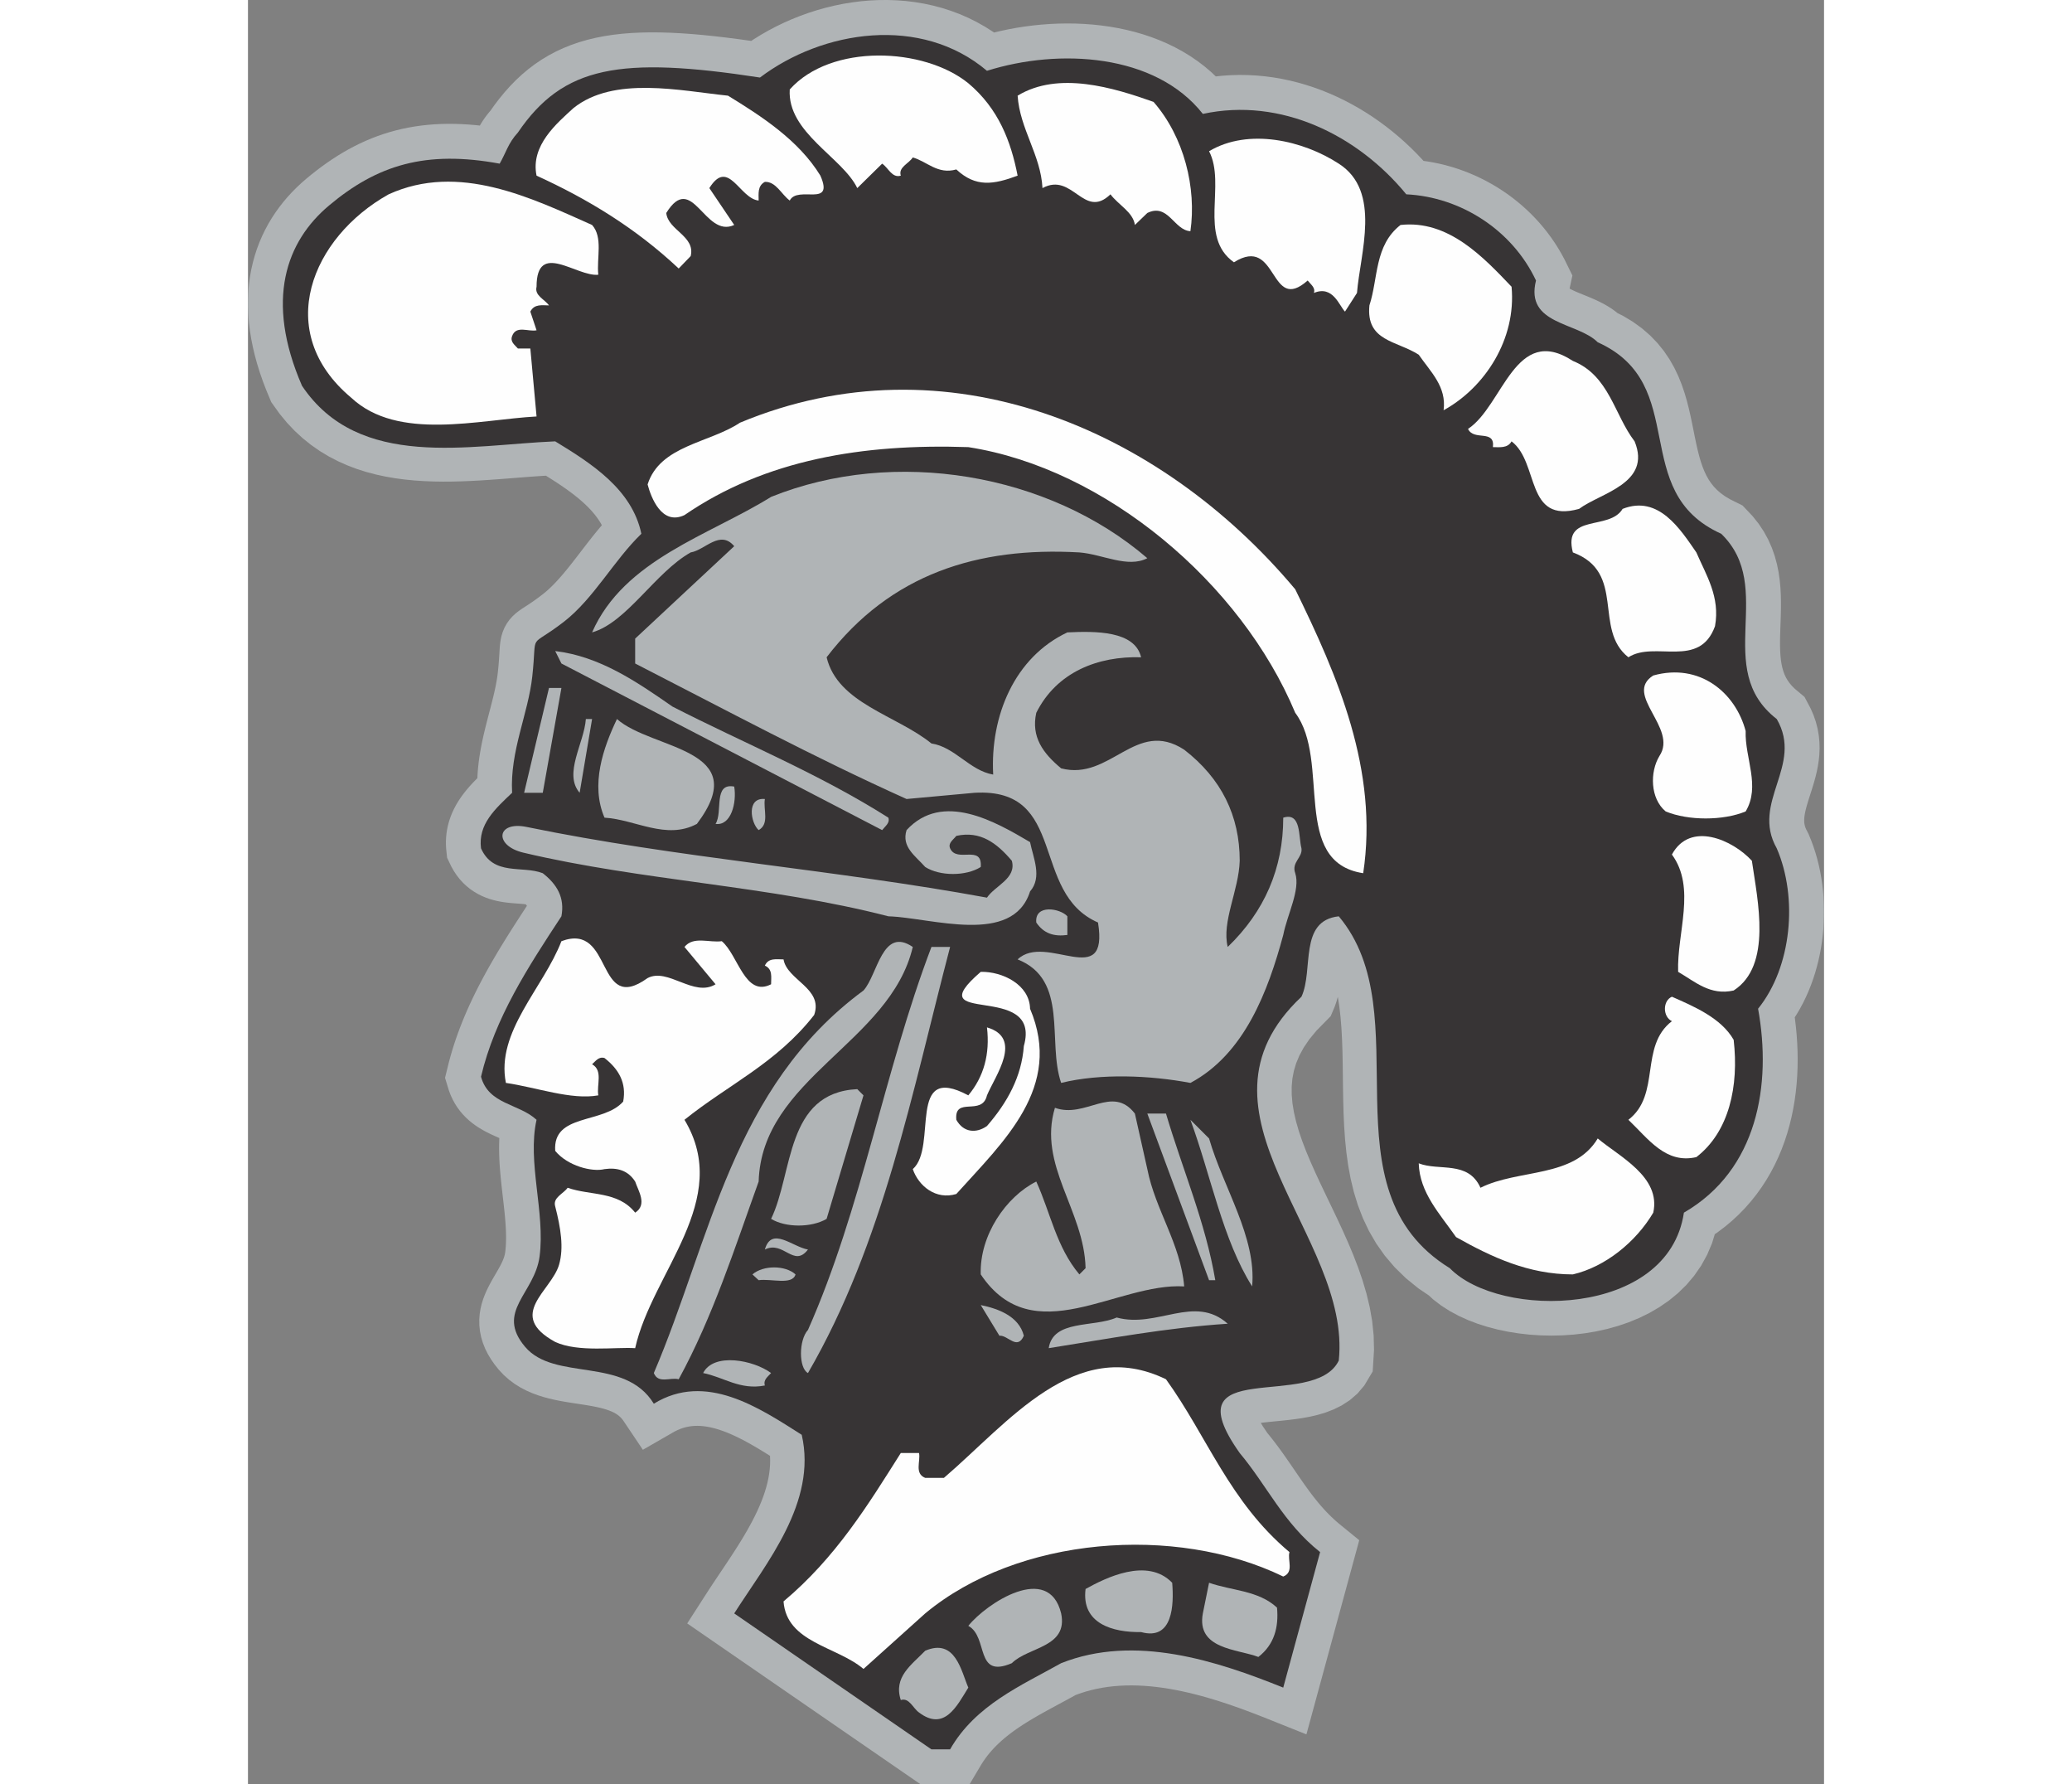 <?xml version="1.0" encoding="UTF-8"?>
<!DOCTYPE svg PUBLIC "-//W3C//DTD SVG 1.1//EN" "http://www.w3.org/Graphics/SVG/1.1/DTD/svg11.dtd">
<!-- Creator: CorelDRAW -->
<svg xmlns="http://www.w3.org/2000/svg" xml:space="preserve" width="7.848in" height="6.757in" version="1.1" style="shape-rendering:geometricPrecision; text-rendering:geometricPrecision; image-rendering:optimizeQuality; fill-rule:evenodd; clip-rule:evenodd"
viewBox="0 0 7847.74 8882.96"
 xmlns:xlink="http://www.w3.org/1999/xlink"
 xmlns:xodm="http://www.corel.com/coreldraw/odm/2003">
 <rect x="0" y="0" width="7847.74" height="8882.96" fill="#808080" stroke="none"/>
 <defs>
  <style type="text/css">
   <![CDATA[
    .fil2 {fill:#FEFEFE}
    .fil1 {fill:#373435}
    .fil0 {fill:#B0B4B6}
   ]]>
  </style>
 </defs>
 <g id="Layer_x0020_1">
  <g id="_2008786570256">
   <polygon class="fil0" points="7120.28,6437.64 7075.2,6474.58 7027.67,6507.35 6978.21,6536.16 6927.13,6561.21 6874.75,6582.74 6821.32,6600.95 6767.11,6616 6712.29,6628.07 6657.06,6637.29 6601.61,6643.76 6546.17,6647.6 6490.89,6648.88 6435.95,6647.68 6381.49,6644.04 6327.73,6637.99 6274.83,6629.56 6222.93,6618.74 6172.17,6605.49 6122.77,6589.78 6074.79,6571.47 6028.45,6550.45 5983.91,6526.47 5941.36,6499.28 5901.11,6468.49 5879.94,6448.84 5827.91,6413.68 5765.66,6363.13 5709.96,6308.8 5660.87,6251.16 5618.27,6190.77 5581.93,6128.25 5551.52,6064.21 5526.53,5999.19 5506.4,5933.58 5490.54,5867.72 5478.34,5801.86 5469.25,5736.18 5462.72,5670.8 5458.25,5605.86 5455.35,5541.47 5453.6,5477.75 5452.55,5414.82 5451.81,5352.8 5451,5291.85 5449.78,5232.17 5447.76,5173.91 5444.68,5117.27 5440.21,5062.44 5434.11,5009.66 5426.64,4962.42 5425.88,4965.6 5419.45,4987.94 5411.4,5010.98 5391.24,5058.6 5320.41,5130.78 5285.08,5173.55 5257.06,5214.69 5235.43,5254.41 5219.28,5293.09 5207.85,5331.31 5200.55,5369.77 5197.06,5409.15 5197.19,5449.92 5200.91,5492.41 5208.14,5536.78 5218.8,5583.04 5232.69,5631.08 5249.62,5680.79 5269.27,5732.02 5291.3,5784.65 5315.31,5838.54 5340.92,5893.62 5367.72,5949.82 5395.24,6007.11 5423.06,6065.45 5450.72,6124.89 5477.76,6185.47 5503.7,6247.23 5528.02,6310.27 5550.19,6374.69 5569.65,6440.57 5585.78,6508.08 5597.85,6577.2 5605.19,6647.95 5606.99,6720.19 5600.46,6827.2 5558.56,6897.38 5524.25,6937.68 5486.1,6970.52 5446.21,6996.4 5406.04,7016.33 5366.38,7031.58 5327.4,7043.25 5289.29,7052.22 5252.06,7059.12 5215.91,7064.52 5180.93,7068.82 5147.3,7072.41 5115.24,7075.55 5085.17,7078.53 5057.49,7081.54 5043.19,7083.39 5053.34,7100.33 5075.89,7133.76 5084.24,7143.88 5098.22,7161.38 5111.7,7178.77 5124.79,7196.07 5137.51,7213.29 5149.88,7230.41 5161.91,7247.32 5173.66,7264.07 5185.16,7280.67 5196.46,7297.09 5207.52,7313.25 5218.44,7329.22 5229.23,7344.96 5239.93,7360.47 5250.52,7375.7 5261.09,7390.7 5271.63,7405.45 5282.16,7419.9 5292.73,7434.1 5303.38,7448.06 5314.1,7461.74 5324.94,7475.17 5335.91,7488.33 5347.05,7501.24 5358.37,7513.88 5369.91,7526.27 5381.72,7538.43 5393.86,7550.4 5406.29,7562.12 5419.08,7573.63 5432.29,7584.96 5533.42,7667.46 5270.38,8634.04 5062.14,8550.8 5031.58,8538.79 5000.73,8526.92 4969.66,8515.25 4938.39,8503.83 4906.95,8492.69 4875.34,8481.89 4843.59,8471.48 4811.72,8461.49 4779.81,8451.98 4747.85,8442.99 4715.87,8434.57 4683.88,8426.75 4651.97,8419.59 4620.11,8413.12 4588.34,8407.39 4556.69,8402.4 4525.22,8398.22 4493.95,8394.88 4462.9,8392.42 4432.07,8390.86 4401.52,8390.24 4371.22,8390.57 4341.21,8391.88 4311.53,8394.21 4282.18,8397.59 4253.13,8402.03 4224.36,8407.58 4195.91,8414.25 4167.78,8422.09 4139.9,8431.13 4120.85,8438.24 4113.11,8442.55 4093.63,8453.24 4074.23,8463.78 4054.94,8474.2 4035.79,8484.51 4016.84,8494.73 3998.08,8504.9 3979.47,8515.07 3961.08,8525.23 3942.99,8535.39 3925.2,8545.56 3907.69,8555.82 3890.5,8566.12 3873.67,8576.53 3857.2,8587.03 3841.09,8597.67 3825.34,8608.47 3810.06,8619.37 3795.21,8630.43 3780.79,8641.67 3766.83,8653.09 3753.35,8664.72 3740.33,8676.56 3727.77,8688.66 3715.64,8701.02 3704.03,8713.62 3692.89,8726.51 3682.19,8739.78 3671.94,8753.4 3662.16,8767.43 3652.81,8781.89 3592.78,8882.96 3349.73,8882.96 2187.13,8081.72 2292.11,7918.56 2308.48,7893.62 2325,7868.72 2341.64,7843.88 2358.31,7819.04 2374.98,7794.17 2391.53,7769.3 2407.9,7744.47 2424,7719.65 2439.82,7694.81 2455.25,7669.97 2470.23,7645.19 2484.66,7620.47 2498.5,7595.83 2511.68,7571.26 2524.13,7546.84 2535.78,7522.57 2546.62,7498.42 2556.56,7474.48 2565.57,7450.77 2573.58,7427.33 2580.58,7404.11 2586.57,7381.15 2591.47,7358.53 2595.28,7336.16 2598.02,7314.03 2599.64,7292.08 2600.14,7270.35 2599.48,7248.7 2599.36,7247.39 2584.17,7237.86 2564.01,7225.41 2543.94,7213.22 2523.93,7201.37 2504,7189.91 2484.14,7178.87 2464.46,7168.34 2444.99,7158.42 2425.71,7149.11 2406.6,7140.45 2387.84,7132.51 2369.45,7125.36 2351.35,7119 2333.66,7113.44 2316.43,7108.75 2299.68,7104.91 2283.41,7101.92 2267.62,7099.79 2252.34,7098.51 2237.51,7098.05 2223.02,7098.43 2208.82,7099.61 2194.88,7101.64 2181.03,7104.54 2167.11,7108.38 2153.01,7113.26 2138.63,7119.29 2123.86,7126.6 1966.33,7217.25 1867.38,7069.91 1860.94,7061.88 1854.31,7054.88 1847.27,7048.59 1839.52,7042.71 1830.88,7037.11 1821.12,7031.72 1809.99,7026.5 1797.42,7021.44 1783.5,7016.65 1768.11,7012.09 1751.36,7007.83 1733.29,7003.82 1714.05,7000.05 1693.69,6996.47 1672.27,6993 1649.87,6989.54 1626.64,6986.01 1602.63,6982.28 1577.82,6978.2 1552.24,6973.59 1526.01,6968.28 1499.08,6962.03 1471.55,6954.62 1443.4,6945.74 1414.76,6935.08 1385.8,6922.33 1356.71,6907.13 1327.81,6889.13 1299.58,6868.12 1272.49,6843.96 1248.28,6817.92 1227.89,6792.32 1210.35,6767.23 1194.68,6741.09 1181.12,6713.93 1169.83,6685.71 1161.13,6656.66 1155.19,6627.15 1152.1,6597.76 1151.72,6568.89 1153.86,6541.12 1158.07,6514.78 1163.97,6490.15 1171.08,6467.25 1179.06,6446.03 1187.5,6426.49 1196.16,6408.48 1204.83,6391.75 1213.44,6376.07 1221.8,6361.38 1229.74,6347.73 1237.24,6334.87 1244.29,6322.66 1250.76,6311.16 1256.58,6300.43 1261.71,6290.36 1266.24,6280.81 1270.14,6271.79 1273.38,6263.43 1276.01,6255.54 1278.12,6247.98 1279.72,6240.75 1281.05,6232.52 1282.61,6218.58 1283.87,6202.94 1284.7,6186.75 1285.11,6170.03 1285.1,6152.73 1284.72,6134.89 1283.96,6116.52 1282.87,6097.69 1281.47,6078.41 1279.78,6058.66 1277.85,6038.47 1275.73,6017.94 1273.41,5996.97 1270.99,5975.6 1268.49,5953.93 1265.97,5931.99 1263.45,5909.63 1260.99,5886.96 1258.65,5863.96 1256.49,5840.67 1254.56,5817.1 1252.92,5793.2 1251.64,5768.97 1250.78,5744.52 1250.39,5719.71 1250.59,5694.58 1251.42,5669.2 1251.66,5665.35 1249.52,5664.41 1238.73,5659.66 1227.27,5654.54 1215.2,5649.01 1202.47,5642.95 1189.18,5636.3 1175.42,5629 1161.06,5620.81 1146.32,5611.73 1131.3,5601.61 1116.05,5590.3 1100.69,5577.67 1085.53,5563.72 1070.63,5548.29 1056.28,5531.38 1042.76,5513.13 1030.25,5493.58 1018.93,5472.82 1008.96,5451.08 1000.41,5428.49 981.28,5365.62 999.59,5291.07 1007.78,5260.56 1016.54,5230.38 1025.86,5200.56 1035.68,5171.06 1046.02,5141.84 1056.84,5112.9 1068.11,5084.33 1079.79,5056.05 1091.89,5028.01 1104.37,5000.28 1117.19,4972.84 1130.36,4945.63 1143.85,4918.66 1157.64,4891.94 1171.67,4865.54 1185.93,4839.33 1200.45,4813.31 1215.17,4787.5 1230.08,4761.92 1245.13,4736.55 1260.36,4711.34 1275.71,4686.28 1291.16,4661.46 1306.66,4636.81 1322.28,4612.25 1337.94,4587.86 1353.61,4563.65 1369.29,4539.54 1384.99,4515.54 1389.04,4509.36 1388.91,4509.14 1386.77,4506.14 1383.74,4502.43 1383.09,4501.73 1376.02,4500.91 1367.97,4500.12 1358.9,4499.36 1348.85,4498.58 1337.92,4497.77 1326.19,4496.86 1313.72,4495.81 1300.31,4494.51 1286.08,4492.87 1271.2,4490.81 1255.43,4488.19 1238.77,4484.8 1221.3,4480.53 1203.28,4475.2 1184.66,4468.65 1165.47,4460.61 1145.99,4450.97 1126.65,4439.64 1107.54,4426.59 1088.9,4411.62 1071.09,4394.95 1054.51,4376.75 1039.25,4357.24 1025.39,4336.47 1013.02,4314.74 991.58,4270.28 986.83,4225.33 985.8,4205.75 985.74,4186.32 986.71,4167.14 988.62,4148.21 991.51,4129.53 995.27,4111.31 999.86,4093.67 1005.16,4076.64 1011.19,4060.03 1017.81,4044.09 1024.93,4028.79 1032.51,4014.1 1040.46,4000.01 1048.71,3986.54 1057.18,3973.69 1065.84,3961.37 1074.7,3949.49 1083.6,3938.22 1092.56,3927.33 1101.59,3916.87 1110.6,3906.81 1119.59,3897.12 1128.55,3887.72 1137.41,3878.69 1142.26,3873.84 1142.89,3859.77 1144.48,3836.67 1146.61,3813.91 1149.2,3791.52 1152.22,3769.56 1155.6,3748.01 1159.32,3726.76 1163.3,3705.9 1167.53,3685.45 1171.92,3665.34 1176.48,3645.55 1181.15,3626.17 1185.87,3607.16 1190.61,3588.49 1195.36,3570.1 1200.06,3552.06 1204.69,3534.38 1209.19,3517.05 1213.56,3500.04 1217.78,3483.3 1221.79,3466.93 1225.56,3450.97 1229.11,3435.21 1232.38,3419.83 1235.35,3404.83 1238.01,3390.13 1240.38,3375.73 1242.39,3361.7 1244.11,3347.49 1246.05,3328.69 1247.7,3311.14 1249.03,3295.27 1250.11,3280.92 1250.97,3267.85 1251.73,3255.71 1252.41,3244.31 1253.09,3233.32 1253.86,3222.26 1254.88,3210.5 1256.36,3197.43 1258.72,3182.57 1262.48,3165.39 1268.46,3145.81 1277.23,3124.77 1288.85,3103.86 1302.52,3084.72 1316.94,3068.54 1330.65,3055.68 1342.97,3045.63 1353.69,3037.74 1363.18,3031.21 1371.79,3025.52 1380.08,3020.14 1388.31,3014.82 1396.81,3009.27 1405.93,3003.2 1415.89,2996.42 1426.8,2988.78 1438.85,2980.11 1452.16,2970.25 1466.31,2959.44 1476.78,2951.1 1486.74,2942.69 1496.82,2933.7 1506.97,2924.22 1517.15,2914.26 1527.42,2903.79 1537.76,2892.83 1548.18,2881.42 1558.63,2869.6 1569.13,2857.38 1579.71,2844.76 1590.4,2831.72 1601.16,2818.37 1611.99,2804.72 1622.91,2790.76 1633.97,2776.5 1645.14,2762.03 1656.43,2747.33 1667.85,2732.45 1679.44,2717.4 1691.21,2702.21 1703.22,2686.84 1715.4,2671.43 1727.82,2655.95 1740.51,2640.41 1753.49,2624.86 1762.17,2614.7 1758.36,2607.74 1751.66,2596.6 1744.35,2585.49 1736.44,2574.36 1727.94,2563.3 1718.84,2552.25 1709.18,2541.25 1698.93,2530.28 1688.06,2519.31 1676.72,2508.43 1664.82,2497.61 1652.33,2486.76 1639.36,2475.97 1625.97,2465.27 1612.14,2454.65 1597.86,2444.06 1583.16,2433.5 1568.17,2423.03 1552.87,2412.65 1537.22,2402.27 1521.26,2391.91 1505.16,2381.61 1488.84,2371.37 1483.54,2368.08 1457.31,2369.67 1416.92,2372.48 1375.56,2375.61 1333.23,2378.94 1290.07,2382.34 1246.19,2385.7 1201.65,2388.88 1156.52,2391.77 1110.85,2394.23 1064.66,2396.12 1018.1,2397.29 971.18,2397.61 923.95,2396.91 876.48,2395.06 828.83,2391.86 781.01,2387.2 733.06,2380.82 685.1,2372.57 637.25,2362.26 589.54,2349.68 542.05,2334.59 494.99,2316.82 448.56,2296.19 402.88,2272.51 358.2,2245.63 314.74,2215.42 272.78,2181.81 232.54,2144.8 194.24,2104.36 158.05,2060.52 116.03,2002 90.94,1941.88 74.17,1898.03 59.14,1854.71 45.84,1811.94 34.24,1769.7 24.36,1727.98 16.14,1686.76 9.62,1646.07 4.75,1605.97 1.56,1566.36 -0,1527.3 0.1,1488.86 1.8,1451.03 5.11,1413.81 10.02,1377.22 16.5,1341.39 24.46,1306.38 33.92,1272.11 44.81,1238.64 57.11,1206.04 70.73,1174.33 85.65,1143.56 101.75,1113.74 119.03,1084.86 137.35,1057.03 156.7,1030.16 177.01,1004.26 198.22,979.36 220.24,955.46 243.04,932.52 266.52,910.6 290.18,890 315.94,868.81 341.42,848.71 367.15,829.33 393.19,810.64 419.53,792.67 446.22,775.47 473.25,759.04 500.7,743.38 528.52,728.56 556.76,714.55 585.42,701.42 614.49,689.18 643.99,677.84 673.9,667.43 704.24,657.96 735.04,649.44 766.19,641.91 797.73,635.35 829.68,629.77 862.03,625.17 894.73,621.56 927.83,618.91 961.29,617.23 995.2,616.5 1029.47,616.73 1064.13,617.88 1099.24,619.96 1134.82,622.94 1154.68,625.09 1159.41,616.94 1168.68,602.13 1179,586.96 1190.43,571.55 1203.01,556.02 1207.87,550.55 1225.44,525.58 1250.99,491.9 1277.52,459.59 1305.16,428.62 1333.97,399.12 1364.02,371.12 1395.35,344.7 1428.01,319.94 1461.93,296.95 1497.13,275.78 1533.53,256.47 1571.1,239.06 1609.75,223.56 1649.42,209.94 1690.08,198.16 1731.77,188.13 1774.4,179.83 1818,173.16 1862.66,168.01 1908.44,164.34 1955.39,162.08 2003.57,161.13 2053.07,161.45 2104.03,162.98 2156.51,165.67 2210.59,169.49 2266.36,174.39 2323.95,180.31 2383.42,187.27 2444.86,195.17 2506.01,203.72 2516.37,196.75 2553.29,173.84 2591.11,152.18 2629.78,131.83 2669.23,112.8 2709.44,95.11 2750.37,78.78 2791.89,63.89 2834.04,50.44 2876.7,38.49 2919.86,28.03 2963.47,19.17 3007.45,11.9 3051.78,6.31 3096.41,2.41 3141.23,0.3 3186.24,0 3231.31,1.59 3276.43,5.09 3321.52,10.61 3366.51,18.16 3411.29,27.85 3455.83,39.7 3500,53.81 3543.65,70.18 3586.74,88.88 3629.17,109.97 3670.78,133.46 3711.48,159.39 3715,161.92 3745.65,154.55 3785.86,146.02 3826.52,138.53 3867.59,132.1 3909.01,126.77 3950.76,122.53 3992.72,119.46 4034.89,117.53 4077.21,116.8 4119.66,117.3 4162.13,119.1 4204.59,122.18 4246.96,126.62 4289.26,132.44 4331.38,139.73 4373.24,148.48 4414.79,158.79 4455.99,170.67 4496.76,184.24 4536.99,199.49 4576.66,216.52 4615.69,235.4 4653.88,256.17 4691.18,278.86 4727.49,303.56 4762.69,330.3 4796.63,359.12 4819.11,380.47 4849.7,377.14 4892.91,374.21 4935.92,373.06 4978.67,373.64 5021.12,375.9 5063.3,379.81 5105.08,385.33 5146.43,392.38 5187.37,400.96 5227.85,411 5267.8,422.47 5307.23,435.29 5346.08,449.45 5384.4,464.89 5422.12,481.61 5459.17,499.5 5495.58,518.56 5531.35,538.75 5566.42,560.04 5600.78,582.37 5634.4,605.71 5667.31,630.04 5699.43,655.33 5730.76,681.51 5761.28,708.58 5791.01,736.51 5819.87,765.27 5847.86,794.8 5853.39,800.99 5871.31,803.43 5902.13,808.7 5932.68,815.04 5962.91,822.35 5992.84,830.67 6022.47,839.96 6051.74,850.24 6080.6,861.45 6109.05,873.6 6137.1,886.66 6164.68,900.63 6191.77,915.47 6218.35,931.18 6244.51,947.8 6270.08,965.29 6295.01,983.55 6319.39,1002.67 6343.18,1022.61 6366.3,1043.36 6388.74,1064.88 6410.5,1087.21 6431.55,1110.33 6451.83,1134.2 6471.31,1158.79 6489.97,1184.11 6507.83,1210.18 6524.79,1236.95 6540.84,1264.38 6555.94,1292.5 6594.81,1371.46 6580.91,1436.6 6581.43,1436.9 6588.76,1440.83 6597.58,1445.2 6607.73,1449.86 6619.2,1454.85 6631.89,1460.15 6645.58,1465.75 6660.22,1471.7 6675.76,1478.08 6692.15,1484.97 6709.3,1492.55 6727.11,1500.88 6745.54,1510.2 6764.63,1520.75 6784.2,1532.79 6804.15,1546.57 6819.67,1558.87 6847.05,1572.49 6896.41,1602.22 6941.6,1635 6982.48,1670.55 7018.91,1708.47 7050.92,1748.18 7078.59,1789.12 7102.24,1830.76 7122.17,1872.56 7138.9,1914.05 7152.93,1955.02 7164.72,1995.19 7174.73,2034.37 7183.42,2072.47 7191.15,2109.35 7198.31,2144.91 7205.17,2179.07 7212,2211.64 7219.04,2242.51 7226.47,2271.59 7234.44,2298.76 7243.06,2323.94 7252.41,2347.13 7262.58,2368.42 7273.69,2388 7285.9,2406.06 7299.56,2423.01 7315.11,2439.19 7333.14,2454.87 7354.31,2470.23 7379.38,2485.32 7441.79,2516.32 7491.82,2569.06 7522,2606.89 7548.06,2646.19 7570.06,2686.52 7588.08,2727.37 7602.4,2768.21 7613.38,2808.71 7621.47,2848.55 7627.06,2887.54 7630.64,2925.49 7632.59,2962.37 7633.31,2998.13 7633.14,3032.79 7632.38,3066.23 7631.32,3098.5 7630.21,3129.55 7629.25,3159.3 7628.69,3187.67 7628.65,3214.59 7629.32,3239.97 7630.76,3263.71 7633.05,3285.74 7636.22,3306.07 7640.29,3324.74 7645.24,3341.88 7651.1,3357.62 7657.98,3372.34 7666.15,3386.48 7675.92,3400.41 7687.77,3414.44 7702.3,3428.89 7750.63,3469.47 7780.78,3526.23 7795.45,3559.9 7807.12,3593.9 7815.86,3627.94 7821.69,3661.64 7824.84,3694.55 7825.62,3726.48 7824.34,3757.23 7821.35,3786.63 7817.04,3814.55 7811.73,3841.05 7805.72,3866.15 7799.27,3889.91 7792.65,3912.35 7786.04,3933.59 7779.63,3953.66 7773.55,3972.58 7767.99,3990.3 7763.04,4006.89 7758.78,4022.31 7755.28,4036.51 7752.58,4049.48 7750.66,4061.23 7749.48,4071.83 7748.97,4081.32 7749.07,4089.82 7749.72,4097.6 7750.92,4105.06 7752.72,4112.53 7755.32,4120.39 7758.96,4129.01 7770.48,4151.24 7784.13,4184.58 7795.03,4214.28 7804.87,4244.41 7813.65,4274.89 7821.39,4305.7 7828.12,4336.75 7833.83,4368.03 7838.56,4399.54 7842.3,4431.23 7845.08,4463.05 7846.88,4494.94 7847.74,4526.93 7847.62,4558.98 7846.57,4590.98 7844.55,4622.99 7841.57,4655.01 7837.62,4686.88 7832.72,4718.6 7826.84,4750.2 7819.97,4781.6 7812.11,4812.78 7803.25,4843.71 7793.37,4874.31 7782.44,4904.63 7770.46,4934.54 7757.4,4964.02 7743.26,4993 7727.99,5021.53 7711.56,5049.48 7701.88,5064.53 7702.86,5071.28 7707.66,5111.5 7711.47,5151.98 7714.21,5192.65 7715.92,5233.49 7716.49,5274.45 7715.92,5315.52 7714.15,5356.66 7711.14,5397.81 7706.84,5438.88 7701.21,5479.89 7694.2,5520.81 7685.76,5561.54 7675.84,5602.03 7664.38,5642.3 7651.31,5682.2 7636.62,5721.69 7620.23,5760.7 7602.11,5799.19 7582.18,5837.04 7560.45,5874.15 7536.85,5910.47 7511.35,5945.94 7483.91,5980.4 7454.58,6013.75 7423.31,6045.91 7390.11,6076.81 7354.98,6106.31 7317.99,6134.36 7303.93,6143.95 7290.11,6188.95 7265.55,6246.82 7235.7,6300.91 7201.11,6350.83 7162.45,6396.43 "/>
   <path class="fil1" d="M3679.73 352.46c358.31,-112.8 838.27,-86.26 1074.93,214.55 389.28,-84.05 771.92,106.17 1013.01,400.34 272.05,13.27 528.62,179.15 645.85,429.09 -55.29,221.18 205.7,205.7 307.44,307.44 466.69,210.12 148.19,743.17 614.88,953.29 276.48,267.62 -46.44,672.38 276.48,922.32 134.92,232.24 -130.5,413.6 0,643.63 106.16,245.52 75.2,590.55 -92.9,798.46 68.57,378.22 -2.21,802.89 -369.38,1015.22 -77.62,523.4 -918.75,530.7 -1165.62,276.48 -639.21,-393.7 -141.55,-1262.94 -552.95,-1751.75 -201.28,22.12 -123.86,267.63 -185.79,400.34 -612.67,577.28 252.14,1189.95 185.79,1811.47 -123.86,254.36 -842.7,-33.17 -493.23,460.06 137.13,163.67 216.76,347.26 400.33,493.23l-183.58 674.6c-329.56,-132.7 -738.75,-267.62 -1105.9,-121.65 -196.85,110.6 -426.87,207.91 -552.95,429.09l-92.9 0 -982.04 -676.81c159.25,-249.93 413.6,-552.95 336.2,-889.15 -212.34,-134.92 -477.75,-314.07 -736.53,-154.82 -145.56,-237.21 -494.09,-109.41 -641.02,-283.29 -149.25,-176.66 48.22,-264.54 72.37,-450.63 28.45,-219.06 -62.4,-468.07 -15.27,-679.43 -88.48,-81.84 -238.88,-75.2 -276.47,-214.55 68.57,-291.95 234.45,-546.31 400.33,-798.46 17.69,-92.89 -22.12,-159.24 -92.9,-214.54 -101.74,-39.81 -245.51,15.48 -307.44,-123.87 -15.49,-119.43 70.78,-196.85 154.82,-276.47 -11.61,-207.36 80.04,-392.33 100.46,-579.15 25.71,-235.39 -25.81,-130.58 157.48,-272.39 148.47,-114.88 249.67,-306.89 385.69,-437.93 -46.45,-221.18 -247.73,-349.47 -429.09,-460.06 -426.88,17.69 -977.62,145.97 -1260.73,-276.48 -185.89,-428.19 -78.07,-719.09 134.34,-897.41 240.73,-202.1 481.7,-276.36 849.91,-208.49 30.97,-53.08 42.25,-102.56 90.69,-154.82 225.61,-331.77 508.24,-380.9 1205.44,-273.91 312.55,-236.18 801.54,-311.65 1130.23,-33.53z"/>
   <path class="fil2" d="M3586.83 414.39c150.4,126.07 212.34,289.74 245.51,460.06 -119.44,44.23 -207.91,59.72 -305.23,-30.97 -92.9,26.54 -145.98,-39.81 -216.76,-59.72 -19.9,30.96 -72.99,48.66 -59.72,90.69 -44.23,13.27 -61.93,-39.81 -92.9,-59.72l-123.86 121.65c-72.99,-152.61 -349.47,-276.47 -336.2,-491.02 205.7,-230.03 667.97,-210.12 889.15,-30.96z"/>
   <path class="fil2" d="M4509.16 507.29c152.61,174.73 214.55,429.09 183.58,643.63 -81.84,-4.42 -110.59,-141.55 -214.55,-90.68l-61.93 59.72c-8.84,-64.14 -81.84,-99.53 -121.65,-152.61 -132.71,128.28 -188,-112.81 -338.41,-30.97 -8.84,-165.88 -112.8,-294.16 -123.86,-460.06 203.49,-123.86 477.75,-39.81 676.81,30.97z"/>
   <path class="fil2" d="M2850.3 874.45c70.78,161.46 -112.8,46.44 -152.61,123.86 -42.02,-30.96 -68.57,-95.11 -123.86,-92.9 -37.6,19.91 -30.96,59.72 -30.96,92.9 -95.11,-8.85 -150.4,-214.55 -245.51,-61.93l123.86 183.58c-148.19,68.57 -207.91,-269.84 -338.41,-59.72 8.84,86.26 145.98,115.01 121.65,214.54l-59.72 61.93c-216.76,-203.49 -455.63,-347.26 -707.78,-462.27 -30.96,-150.4 101.74,-261 183.58,-336.2 201.27,-161.46 533.04,-86.26 769.7,-61.93 165.89,101.75 351.68,221.18 460.06,398.13z"/>
   <path class="fil2" d="M5431.48 814.72c214.55,137.14 106.17,446.78 90.69,643.64l-59.72 92.9c-28.76,-28.75 -59.72,-132.71 -154.83,-92.9 8.85,-26.54 -15.48,-42.02 -30.96,-61.93 -192.43,170.31 -145.98,-230.03 -367.16,-90.68 -179.16,-126.08 -37.6,-387.07 -123.86,-552.95 196.85,-117.23 468.9,-53.08 645.84,61.93z"/>
   <path class="fil2" d="M1713.43 1119.96c55.29,61.93 22.12,163.67 30.97,247.72 -108.38,11.06 -307.44,-172.52 -307.44,59.72 -11.06,44.23 39.81,61.93 61.93,92.9 -33.18,0 -72.99,-8.85 -92.9,30.96l30.96 92.9c-39.81,8.84 -101.75,-26.54 -121.65,28.75 -11.06,28.75 13.27,44.23 28.75,61.93l61.93 0 30.96 338.41c-287.53,15.49 -690.08,123.87 -922.32,-92.89 -393.97,-329.21 -196.81,-799.35 185.79,-1013.01 349.46,-159.25 709.99,17.69 1013,152.61z"/>
   <path class="fil2" d="M6291.87 1427.4c24.33,260.99 -132.71,502.08 -338.41,614.88 15.48,-117.23 -64.14,-190.21 -123.86,-276.47 -110.59,-70.78 -263.21,-66.35 -245.51,-245.51 44.23,-134.92 24.32,-298.6 154.82,-400.34 238.88,-26.54 413.61,161.46 552.95,307.44z"/>
   <path class="fil2" d="M6904.54 2197.11c86.26,210.12 -170.3,256.57 -276.47,336.19 -269.84,75.2 -196.85,-230.03 -336.2,-336.19 -19.91,35.38 -59.72,28.75 -92.9,28.75 11.06,-90.69 -95.11,-28.75 -123.86,-90.69 174.73,-115.02 234.45,-526.41 521.99,-338.41 181.37,72.99 205.7,267.63 307.44,400.34z"/>
   <path class="fil2" d="M5214.72 2933.63c210.12,429.09 415.82,900.21 338.41,1413.35 -362.73,-55.3 -159.24,-559.59 -338.41,-798.46 -269.84,-645.85 -944.44,-1216.49 -1627.89,-1322.66 -524.2,-17.7 -1010.8,61.93 -1413.35,338.41 -112.8,53.08 -165.88,-86.26 -183.58,-152.62 61.93,-194.64 307.44,-205.7 460.06,-307.44 1024.07,-426.88 2090.15,24.33 2764.75,829.42z"/>
   <path class="fil0" d="M4478.19 2778.81c-97.32,50.87 -223.4,-19.91 -338.41,-28.76 -504.29,-28.75 -940.02,106.17 -1258.52,521.99 55.29,230.03 347.25,287.53 521.98,429.09 117.23,17.69 190.21,134.92 307.44,154.82 -15.48,-291.95 106.17,-583.92 369.37,-707.78 139.35,-6.64 336.2,-8.85 367.17,123.86 -214.55,-6.63 -420.25,72.99 -521.99,276.48 -26.54,119.43 33.17,201.27 123.86,276.47 245.51,64.14 371.59,-249.94 612.67,-92.9 185.79,143.77 276.48,329.56 276.48,552.95 -4.42,148.19 -90.69,303.01 -59.72,429.09 183.58,-176.94 276.48,-391.49 276.48,-643.64 90.69,-28.75 75.2,95.11 90.69,152.61 6.63,46.45 -50.87,68.57 -30.97,123.87 26.54,81.84 -39.81,205.7 -59.72,307.44 -75.2,278.69 -192.43,592.76 -462.27,736.53 -199.06,-37.6 -446.78,-48.66 -643.64,0 -70.78,-205.7 39.81,-513.14 -216.76,-614.89 141.56,-134.92 455.63,159.25 400.34,-183.58 -340.62,-148.19 -148.19,-672.39 -614.89,-645.85l-338.41 30.96c-457.84,-205.7 -902.42,-444.57 -1351.41,-674.6l0 -123.86 493.24 -460.06c-70.78,-84.05 -145.98,19.91 -216.76,30.96 -176.94,99.54 -318.5,349.47 -491.03,398.13 159.25,-362.74 581.7,-482.18 891.36,-674.6 614.89,-247.72 1382.38,-117.23 1873.4,305.23z"/>
   <path class="fil2" d="M7211.98 2750.05c48.66,112.81 119.44,221.18 92.9,367.17 -77.42,214.54 -300.8,70.78 -431.3,154.82 -176.94,-139.34 -8.85,-422.45 -276.47,-521.99 -50.87,-196.85 181.37,-106.16 247.72,-216.76 179.15,-70.78 287.53,101.75 367.16,216.76z"/>
   <path class="fil0" d="M2113.77 3517.55c358.32,183.58 729.9,333.98 1074.93,552.95 8.85,26.54 -15.48,42.02 -30.96,61.93l-1596.92 -829.43 -30.96 -61.93c221.18,26.54 402.55,150.4 583.92,276.47z"/>
   <path class="fil2" d="M7457.49 3639.2c-4.42,134.92 75.2,274.26 0,400.34 -112.8,46.44 -285.32,46.44 -398.12,0 -77.42,-64.14 -79.63,-196.85 -30.97,-276.48 92.9,-139.34 -181.37,-305.23 -30.96,-400.33 230.03,-64.14 409.18,84.05 460.06,276.47z"/>
   <polygon class="fil0" points="1467.92,3946.64 1375.03,3946.64 1498.89,3424.65 1560.82,3424.65 "/>
   <path class="fil0" d="M1651.51 3946.64c-81.84,-95.11 22.11,-245.51 30.96,-367.16l30.96 0 -61.93 367.16z"/>
   <path class="fil0" d="M2235.42 4101.47c-152.61,81.84 -307.44,-22.11 -460.06,-30.96 -70.78,-163.67 -6.64,-347.26 61.93,-491.02 174.73,154.82 683.44,143.76 398.12,521.98z"/>
   <path class="fil0" d="M2421.21 3915.68c13.27,79.63 -15.48,196.85 -92.9,185.79 37.6,-59.72 -13.27,-205.7 92.9,-185.79z"/>
   <path class="fil0" d="M2573.83 3977.61c-8.85,53.08 24.33,123.86 -30.96,154.83 -39.81,-35.39 -61.93,-163.67 30.96,-154.83z"/>
   <path class="fil0" d="M3894.28 4192.15c15.48,77.42 61.93,174.73 0,245.51 -86.26,272.05 -491.03,130.5 -705.57,123.86 -586.06,-151.78 -1228.38,-176.99 -1817.79,-316.91 -147.4,-34.99 -134.1,-158.96 16.68,-127.9 748.26,154.33 1535.77,212.64 2292.14,351.92 39.81,-59.72 148.19,-95.11 123.86,-183.58 -75.2,-88.48 -157.04,-150.4 -276.47,-123.86 -15.49,19.9 -42.03,35.38 -30.97,61.93 33.18,75.2 161.46,-22.11 152.62,92.9 -72.99,46.45 -203.49,46.45 -276.48,0 -48.66,-55.29 -119.44,-99.53 -92.9,-183.58 179.15,-194.64 442.36,-42.02 614.89,59.72z"/>
   <path class="fil2" d="M7488.45 4285.05c28.76,199.06 101.75,521.99 -90.68,645.85 -117.23,26.54 -192.43,-44.24 -276.48,-92.9 -6.63,-194.64 90.69,-418.03 -30.96,-583.92 90.69,-168.1 303.01,-72.99 398.12,30.96z"/>
   <path class="fil0" d="M4080.06 4561.52l0 92.9c-66.35,8.85 -117.22,-6.63 -154.82,-61.93 -8.85,-92.9 119.44,-70.78 154.82,-30.97z"/>
   <path class="fil2" d="M1989.91 4868.96c101.74,-53.08 230.03,97.32 338.41,30.96l-154.83 -185.79c44.24,-55.29 123.87,-19.91 185.79,-28.75 81.84,68.57 115.02,280.89 245.51,214.54 0,-35.38 8.85,-75.2 -30.96,-92.89 17.69,-39.81 57.51,-30.97 92.9,-30.97 17.69,103.96 199.06,143.77 152.61,276.48 -188,241.09 -429.09,347.25 -645.85,521.98 241.09,400.34 -161.46,758.65 -245.51,1136.87 -97.32,-6.63 -283.11,22.12 -398.12,-30.96 -246.25,-134.85 -18.21,-253.76 19.38,-385.23 24.15,-84.48 7.98,-182.37 -19.38,-289.37 -13.27,-44.23 39.81,-61.93 61.93,-92.9 112.81,39.81 249.94,15.48 336.2,123.86 61.93,-39.81 15.48,-108.38 0,-154.82 -35.38,-55.29 -88.47,-70.78 -152.61,-61.93 -61.93,15.49 -183.58,-15.48 -245.51,-90.68 -13.27,-188 238.87,-132.71 338.41,-245.51 17.69,-92.9 -22.12,-161.46 -92.9,-216.76 -28.75,-8.85 -44.23,15.48 -61.93,30.96 55.29,30.96 22.12,101.74 30.97,154.82 -134.92,24.33 -307.44,-39.81 -460.06,-61.93 -50.87,-254.36 185.79,-471.12 276.47,-705.56 260.99,-97.33 168.1,371.58 429.09,183.58z"/>
   <path class="fil0" d="M3310.35 4714.14c-112.8,477.75 -752.01,652.48 -767.49,1167.83 -119.44,331.77 -227.82,672.39 -398.13,984.25 -42.02,-11.06 -101.74,24.33 -123.86,-30.96 283.11,-661.33 389.28,-1422.2 1043.97,-1904.37 70.78,-77.42 92.9,-320.71 245.51,-216.76z"/>
   <path class="fil0" d="M3496.15 4714.14c-190.21,725.47 -331.77,1473.06 -707.78,2121.12 -46.45,-24.33 -46.45,-163.68 0,-214.55 269.84,-608.25 378.22,-1285.06 614.88,-1906.58l92.9 0z"/>
   <path class="fil2" d="M3894.28 5021.58c165.88,391.49 -132.71,661.33 -367.16,922.33 -101.75,30.96 -188,-39.81 -216.76,-123.87 126.08,-110.59 -33.17,-533.04 276.48,-367.16 77.42,-92.9 108.38,-205.7 92.9,-338.41 181.37,53.08 42.02,238.88 0,338.41 -24.33,106.17 -163.67,2.21 -152.61,121.65 35.38,64.14 99.53,68.57 152.61,30.97 101.74,-117.23 172.52,-245.52 183.58,-398.13 92.9,-327.35 -537.46,-90.69 -214.54,-369.37 108.38,-2.21 243.3,64.14 245.51,183.58z"/>
   <path class="fil2" d="M7397.77 5176.41c26.54,230.03 -22.12,457.84 -185.79,583.92 -152.61,35.39 -238.88,-90.69 -338.41,-185.79 163.67,-126.07 53.08,-364.95 216.76,-491.02 -46.44,-22.12 -46.44,-101.75 0,-121.65 110.59,48.66 245.51,106.17 307.44,214.55z"/>
   <path class="fil0" d="M3064.85 5452.88l-183.58 614.89c-75.2,44.23 -203.49,44.23 -276.48,0 110.59,-227.82 70.78,-628.16 429.09,-645.85l30.96 30.96z"/>
   <path class="fil0" d="M4478.19 5820.04c39.81,203.49 165.88,371.59 183.58,583.92 -336.19,-19.91 -752.01,329.56 -1013,-59.72 -6.64,-194.64 126.07,-387.06 276.47,-462.27 70.78,154.82 99.53,325.13 214.55,462.27l30.96 -30.96c-6.63,-287.53 -238.88,-513.14 -152.61,-798.46 152.61,55.29 285.32,-117.23 398.12,28.75l61.93 276.47z"/>
   <path class="fil0" d="M4571.09 5543.56c81.84,276.47 196.85,541.89 245.51,829.42l-30.96 0 -307.44 -829.42 92.9 0z"/>
   <path class="fil0" d="M4785.63 5667.42c70.78,245.51 236.66,491.02 214.54,736.53 -145.97,-230.03 -205.7,-552.95 -307.44,-829.43l92.9 92.9z"/>
   <path class="fil2" d="M6997.44 6036.79c-86.26,145.98 -238.88,269.84 -400.33,307.44 -221.18,0 -404.76,-86.26 -581.7,-185.79 -81.84,-117.22 -181.37,-221.18 -185.79,-367.16 101.74,39.81 245.51,-15.48 307.44,121.65 190.21,-95.11 464.48,-46.44 583.92,-245.51 103.95,88.48 316.29,190.21 276.47,369.37z"/>
   <path class="fil0" d="M2788.37 6220.38c-70.78,92.9 -121.65,-46.44 -214.55,0 33.17,-117.23 137.13,-13.27 214.55,0z"/>
   <path class="fil0" d="M2726.44 6344.24c-15.48,55.29 -121.65,19.91 -183.58,28.75l-30.97 -28.75c53.08,-46.44 163.68,-46.44 214.55,0z"/>
   <path class="fil0" d="M3863.31 6649.47c-33.17,75.2 -79.63,-4.43 -121.65,0l-92.89 -152.61c86.26,17.69 190.21,55.29 214.54,152.61z"/>
   <path class="fil0" d="M4878.52 6589.75c-305.23,19.91 -597.19,75.2 -891.35,121.65 22.11,-143.76 223.39,-101.74 338.41,-152.61 201.27,55.29 387.06,-117.23 552.94,30.96z"/>
   <path class="fil0" d="M2604.79 6835.26c-15.48,17.69 -39.81,33.17 -30.96,61.93 -123.86,24.33 -205.7,-42.02 -307.44,-61.93 53.08,-103.96 252.15,-64.14 338.41,0z"/>
   <path class="fil2" d="M5185.97 7726.61c-11.06,39.81 24.33,99.54 -30.96,121.65 -537.47,-260.99 -1322.66,-199.06 -1782.72,183.58l-307.44 276.47c-132.7,-112.8 -382.64,-130.49 -398.12,-336.19 260.99,-218.97 420.24,-479.97 583.92,-738.75l90.69 0c8.84,39.81 -24.33,101.75 30.96,123.86l92.9 0c322.92,-276.47 654.69,-709.99 1105.9,-491.02 205.7,285.32 316.29,610.46 614.88,860.39z"/>
   <path class="fil0" d="M4602.05 7879.23c8.85,108.38 4.42,289.74 -154.82,245.51 -141.56,2.21 -298.6,-42.02 -276.48,-214.55 99.53,-55.29 307.44,-159.25 431.3,-30.96z"/>
   <path class="fil0" d="M5124.04 8003.09c8.84,97.32 -13.27,183.58 -92.9,245.51 -103.96,-39.81 -309.65,-37.6 -276.48,-216.76l30.97 -152.61c112.8,39.81 245.51,37.6 338.41,123.86z"/>
   <path class="fil0" d="M4049.1 8031.84c35.39,170.31 -163.67,165.88 -245.51,247.72 -185.79,79.63 -115.02,-130.49 -216.76,-185.79 90.69,-112.81 400.34,-316.29 462.27,-61.93z"/>
   <path class="fil0" d="M3586.83 8401.21c-57.51,92.9 -119.44,218.97 -245.51,123.86 -30.97,-22.11 -48.66,-75.2 -90.69,-61.93 -37.6,-115.02 53.08,-174.73 121.65,-245.51 150.4,-64.14 179.15,101.74 214.55,183.58z"/>
  </g>
 </g>
</svg>
